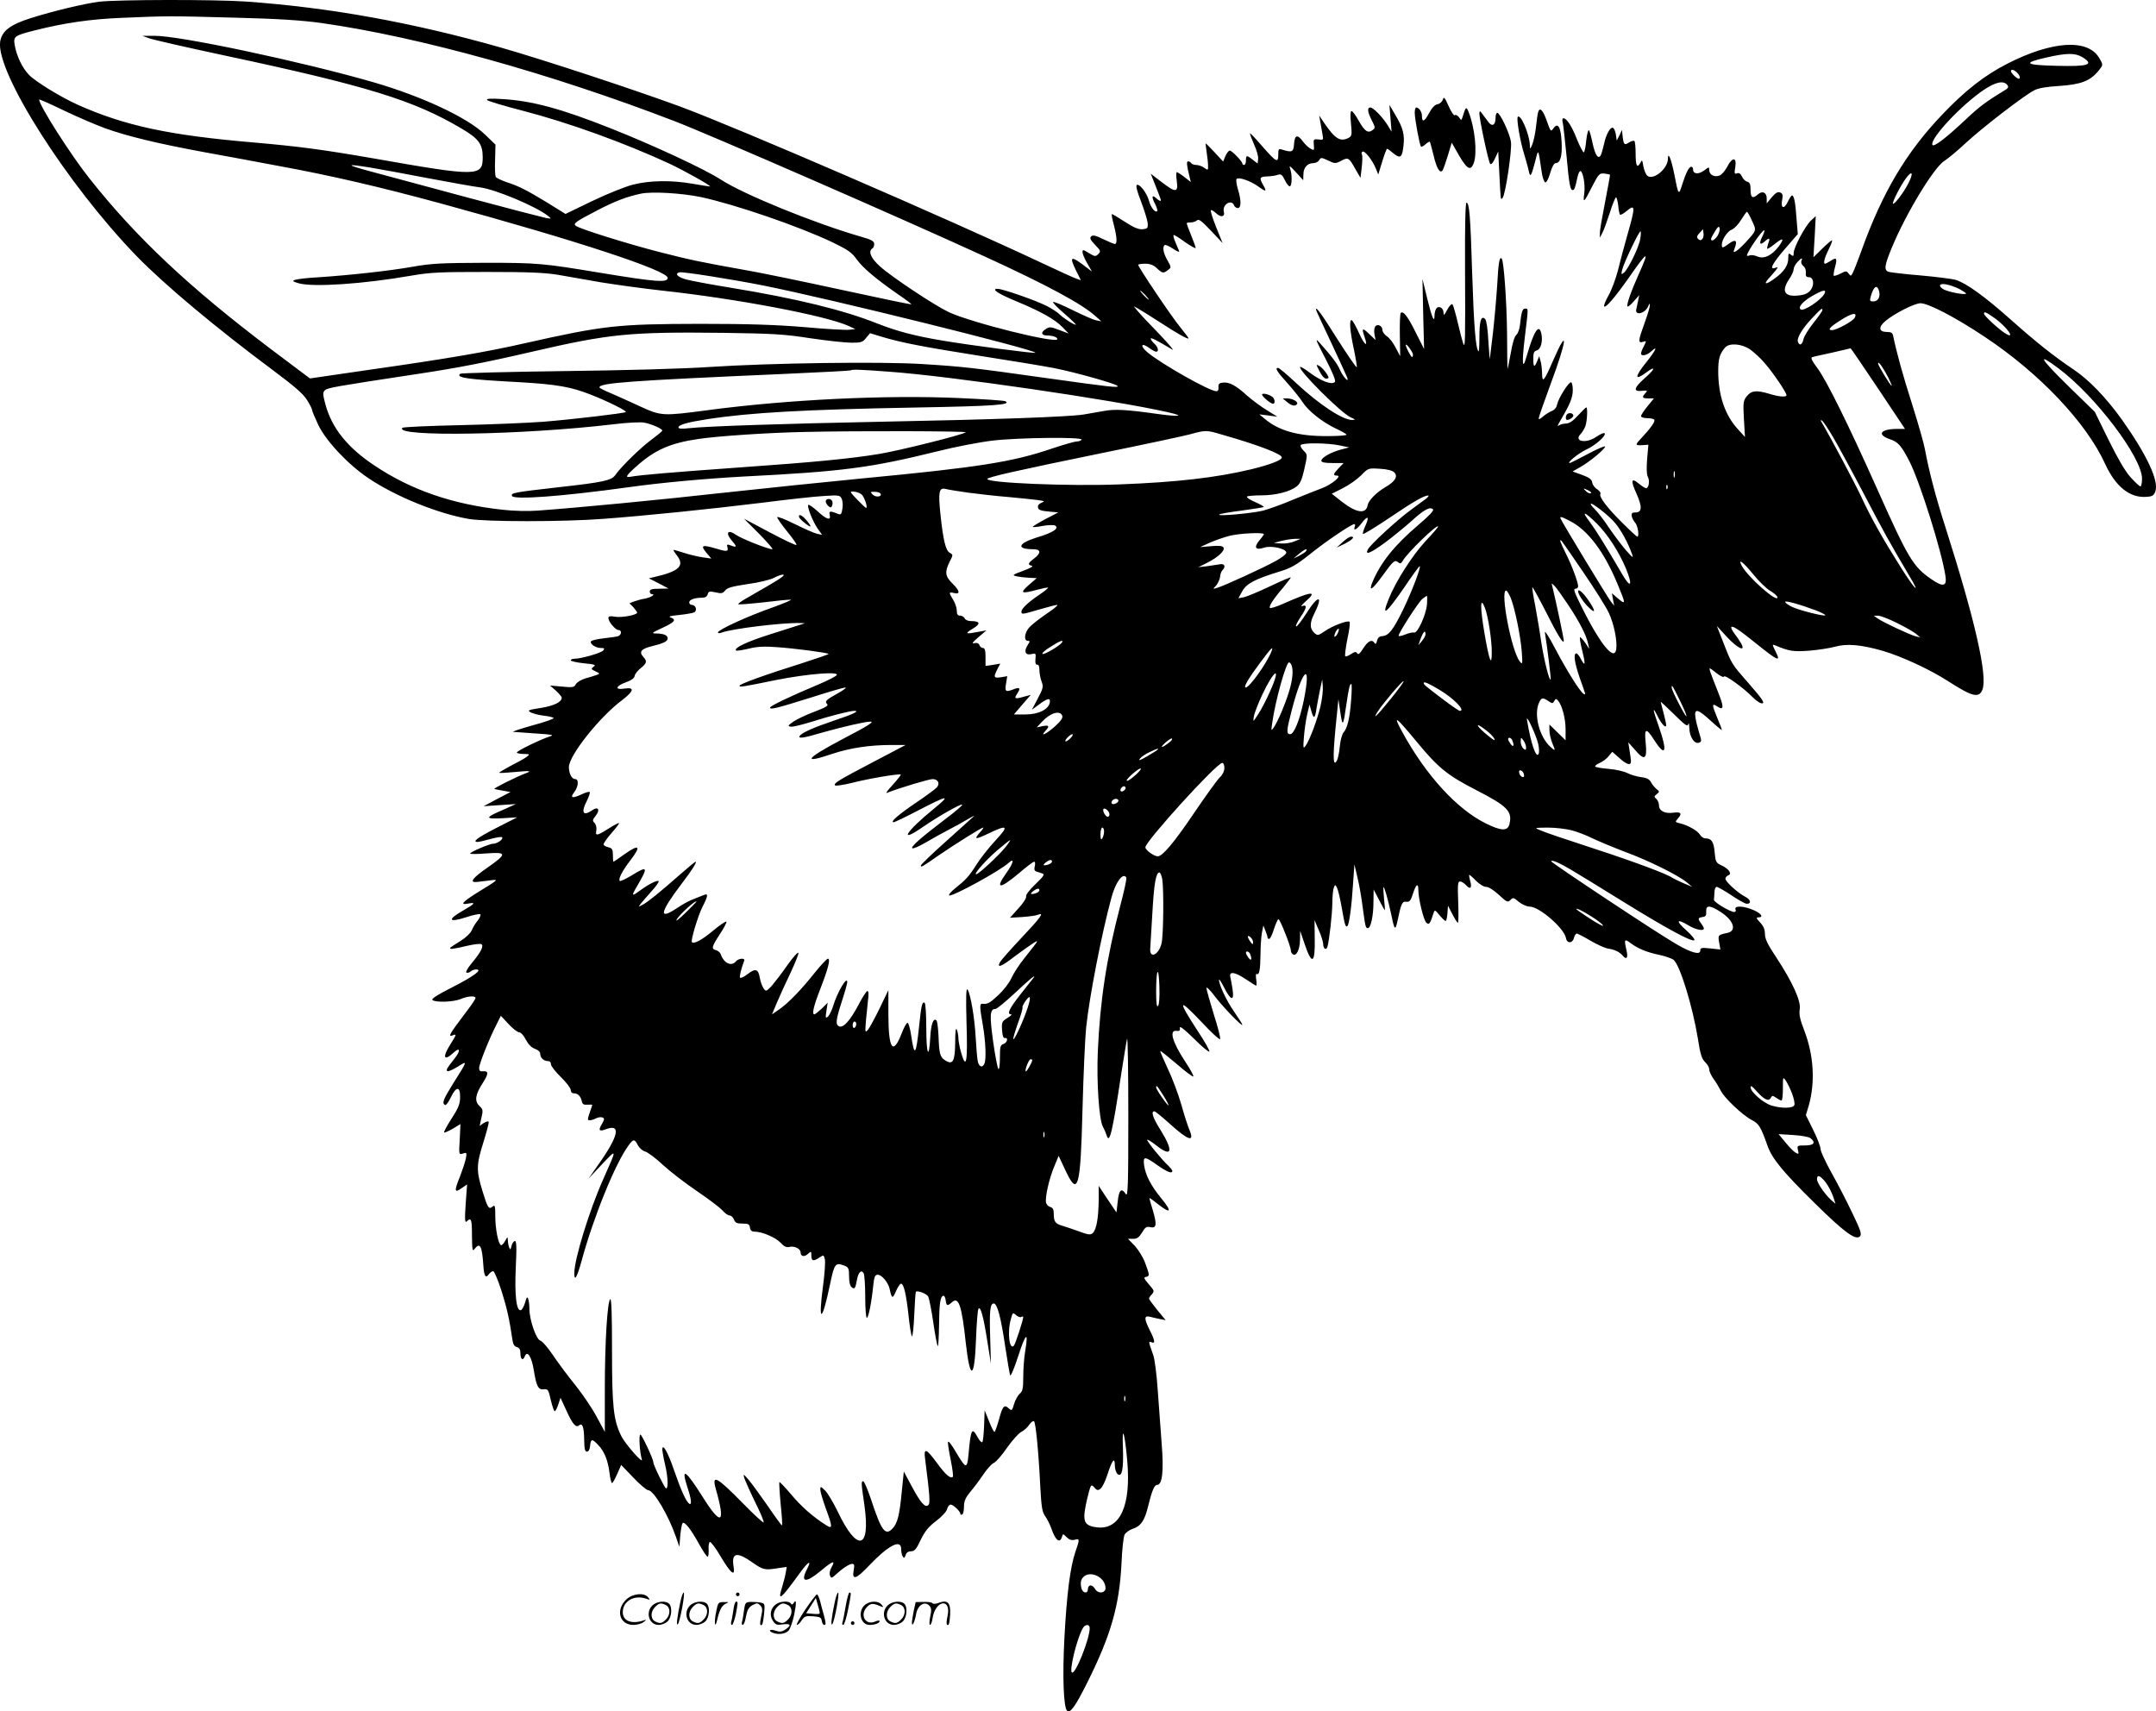 <?xml version="1.0" encoding="UTF-8"?>
<svg xmlns="http://www.w3.org/2000/svg" version="1.0" viewBox="0 0 1200.577 952.96" preserveAspectRatio="xMidYMid meet">
  <g transform="translate(-0.202,953.838) scale(0.1,-0.1)" fill="#000000" stroke="none">
    <path d="M555 9529 c-90 -12 -252 -51 -380 -91 -117 -37 -162 -72 -172 -131 -26 -168 373 -796 761 -1196 157 -161 443 -400 759 -635 115 -86 167 -130 188 -164 16 -25 29 -51 29 -57 0 -6 16 -43 34 -82 44 -92 168 -223 282 -299 151 -101 383 -195 554 -225 97 -17 526 -17 750 0 232 17 602 55 887 90 133 17 285 34 337 37 87 6 95 5 104 -13 6 -11 9 -37 5 -57 -4 -29 -9 -36 -22 -30 -45 18 -54 18 -49 -4 9 -35 -17 -27 -67 19 -25 23 -48 39 -52 36 -8 -9 23 -89 52 -132 l25 -35 -28 6 c-15 3 -71 28 -124 54 -54 27 -98 44 -98 38 0 -6 25 -42 56 -80 31 -38 54 -71 51 -74 -3 -4 -70 28 -149 70 l-143 76 85 -85 c46 -47 79 -85 73 -85 -24 0 -174 59 -204 81 -42 30 -59 12 -25 -29 33 -38 33 -44 0 -32 -24 9 -26 8 -21 -10 6 -24 -3 -25 -72 -4 -69 20 -79 15 -46 -25 l28 -33 -49 7 c-27 4 -74 15 -104 25 -30 10 -56 17 -58 16 -1 -2 7 -14 18 -29 47 -59 15 -90 -125 -122 l-30 -7 55 -28 55 -29 -52 -1 c-40 0 -53 -4 -53 -15 0 -8 5 -15 11 -15 24 0 -3 -18 -37 -25 -20 -3 -48 -11 -62 -16 l-25 -10 22 -22 c11 -13 21 -26 21 -30 0 -13 -85 -29 -122 -23 -29 5 -38 3 -38 -8 0 -19 39 -66 56 -66 19 0 18 -26 -1 -34 -8 -3 -45 -8 -80 -12 -36 -4 -68 -11 -72 -17 -8 -14 26 -37 55 -37 20 0 22 -3 13 -14 -12 -14 -123 -46 -161 -46 -11 0 -20 -4 -20 -9 0 -4 33 -12 72 -16 62 -6 70 -9 56 -19 -16 -12 -15 -14 10 -26 25 -12 26 -13 7 -20 -11 -4 -39 -13 -62 -19 -24 -7 -47 -21 -54 -32 -9 -18 -17 -20 -77 -14 l-67 6 33 -29 c17 -16 32 -33 32 -39 0 -24 -43 -45 -117 -57 -71 -11 -76 -13 -55 -25 12 -6 45 -15 73 -18 27 -3 52 -9 54 -13 3 -4 -50 -23 -118 -41 -67 -19 -115 -35 -107 -36 8 -1 65 -5 125 -9 91 -6 105 -8 80 -16 -53 -17 -185 -81 -185 -90 0 -4 17 -8 38 -8 35 -1 36 -1 17 -16 -11 -9 -51 -31 -89 -50 -37 -20 -66 -37 -64 -39 2 -2 39 0 83 4 82 8 102 7 69 -5 -53 -19 -188 -87 -179 -89 6 -2 28 -6 50 -10 l40 -7 -75 -39 -75 -40 90 6 90 6 -69 -31 c-105 -45 -106 -53 -7 -48 l83 5 -116 -59 c-105 -54 -137 -78 -104 -78 6 0 38 7 70 16 32 9 62 14 66 10 9 -10 -27 -36 -50 -36 -20 0 -128 -46 -128 -55 0 -3 40 -3 90 1 116 9 117 -2 5 -80 -81 -56 -101 -83 -59 -79 10 1 42 5 69 8 58 8 59 9 -68 -69 -81 -51 -96 -69 -47 -59 43 8 37 -1 -24 -36 -96 -54 -89 -73 13 -40 39 13 74 20 78 16 3 -4 -3 -20 -15 -35 -13 -15 -27 -39 -33 -54 -6 -15 -33 -41 -62 -59 -65 -41 -61 -38 -56 -44 3 -2 41 4 85 15 47 11 83 15 88 10 12 -12 -5 -45 -56 -106 -24 -29 -35 -50 -28 -52 6 -2 17 1 23 7 6 6 20 11 31 11 38 0 -13 -38 -137 -101 -86 -44 -116 -64 -106 -70 22 -14 116 -10 156 6 39 17 83 20 83 6 0 -5 -21 -37 -47 -71 -100 -132 -110 -149 -78 -136 21 7 19 4 -15 -51 -46 -72 -37 -97 17 -47 37 35 42 12 6 -32 -44 -57 -48 -63 -40 -70 4 -4 29 7 57 24 57 36 58 38 -24 -92 -56 -90 -64 -110 -46 -121 5 -3 20 16 32 42 30 63 53 64 52 2 0 -37 -9 -60 -47 -119 -26 -40 -45 -75 -42 -78 2 -2 24 7 48 21 l43 26 -4 -86 c-5 -85 -5 -85 18 -78 21 7 22 5 16 -28 -4 -19 -18 -62 -31 -96 -35 -85 -33 -98 6 -70 l32 22 -8 -109 c-6 -89 -4 -107 6 -97 25 24 29 13 29 -79 1 -80 3 -90 14 -75 30 39 42 19 49 -85 4 -66 13 -81 31 -55 7 9 18 17 24 17 6 0 27 -49 46 -108 30 -94 45 -161 62 -278 3 -21 11 -34 24 -37 15 -4 20 -14 20 -36 0 -32 14 -42 24 -16 14 37 39 -2 51 -80 14 -85 24 -106 53 -103 25 3 28 -1 41 -59 8 -35 18 -63 22 -63 4 0 13 17 20 38 l12 37 30 -65 c36 -80 55 -104 73 -89 19 16 28 -8 29 -81 1 -50 4 -65 15 -65 10 0 16 12 18 33 4 39 11 40 45 4 34 -35 55 -87 63 -156 4 -31 10 -56 14 -56 4 0 17 23 29 51 l22 50 67 -70 c37 -39 75 -71 84 -71 30 0 113 -141 154 -260 l19 -55 5 62 c3 34 9 65 13 70 11 11 47 -35 93 -119 21 -37 41 -68 46 -68 5 0 7 18 6 40 -2 21 2 40 7 42 6 1 33 -35 60 -81 57 -96 82 -115 72 -57 -13 78 17 86 103 25 62 -43 70 -45 144 -33 l49 7 -6 -34 c-3 -19 -13 -55 -21 -82 -25 -80 -6 -64 99 81 48 66 69 78 41 23 -39 -75 -8 -80 75 -11 68 57 85 63 62 22 -10 -17 -14 -36 -9 -47 6 -17 9 -16 34 7 38 35 74 58 90 58 11 0 13 -9 8 -34 -11 -59 12 -53 83 22 108 114 181 153 181 95 0 -16 4 -34 9 -42 7 -11 10 -9 16 8 4 14 15 21 30 21 20 0 30 12 54 64 24 49 44 73 86 105 31 23 57 52 61 66 3 14 12 25 20 25 14 0 54 -38 54 -52 0 -5 4 -6 10 -3 6 3 10 23 10 45 0 29 8 48 35 81 20 23 52 66 72 96 20 30 47 60 59 65 13 6 46 44 74 85 28 40 64 80 79 88 15 7 36 26 45 41 10 14 22 22 26 18 10 -10 26 -180 35 -369 6 -106 10 -135 26 -158 11 -15 27 -46 35 -69 23 -67 47 -86 59 -49 6 20 6 20 26 0 15 -15 28 -19 45 -15 29 8 29 4 4 -68 -29 -86 -48 -236 -61 -481 -11 -209 -5 -383 15 -403 17 -16 46 24 111 154 133 266 180 430 192 666 3 76 11 148 17 160 6 12 27 27 45 33 46 15 67 46 86 125 22 89 35 120 51 120 28 0 37 78 25 225 -6 77 -16 212 -22 300 -6 89 -17 178 -26 200 -26 73 -27 76 -9 69 22 -9 20 9 -9 66 -33 66 -33 84 1 76 15 -4 40 -10 57 -13 l30 -6 -47 57 c-25 31 -46 60 -46 63 0 4 7 15 16 24 15 17 14 21 -17 56 -27 31 -30 39 -16 41 22 4 21 10 -4 77 -11 31 -38 74 -58 96 l-38 39 29 0 c22 0 33 8 50 36 17 29 25 34 45 29 35 -8 38 14 15 92 -12 37 -20 68 -19 70 2 1 22 -14 46 -33 75 -59 82 -44 16 36 -54 66 -85 126 -92 180 -7 51 3 51 74 0 54 -38 83 -49 83 -32 0 5 -10 17 -21 28 -33 29 -119 134 -119 145 0 5 23 -9 51 -31 87 -69 97 -33 24 85 -44 69 -55 105 -35 105 5 0 42 -30 82 -66 107 -97 143 -109 114 -39 -9 20 -30 85 -46 143 -17 59 -51 149 -76 201 -24 52 -43 96 -41 97 2 2 42 -31 91 -72 48 -42 90 -73 93 -70 3 3 -17 41 -46 84 -71 108 -90 176 -48 170 17 -2 21 1 19 17 -2 13 24 -7 77 -59 44 -44 83 -77 87 -73 4 3 -25 55 -65 115 -115 177 -109 187 26 45 50 -54 95 -95 99 -91 4 4 -12 66 -35 138 -22 72 -41 138 -41 147 0 8 20 -11 44 -43 43 -58 156 -175 156 -162 0 4 -21 37 -46 73 -43 62 -84 149 -84 178 0 6 13 -13 28 -43 37 -73 57 -79 48 -14 -4 27 -10 59 -13 72 -8 33 25 29 87 -13 29 -19 54 -35 57 -35 3 0 3 16 0 35 -3 20 -2 33 3 30 14 -9 20 23 21 108 0 45 4 100 8 122 l8 40 11 -28 c7 -16 12 -33 12 -38 0 -5 4 -9 9 -9 6 0 18 25 27 55 10 30 21 55 25 55 9 0 69 -152 69 -174 0 -8 5 -18 12 -22 19 -12 38 27 39 80 l1 51 23 -68 c42 -126 61 -117 58 26 l-1 102 23 -55 c14 -30 24 -65 25 -77 0 -28 17 -39 24 -16 10 36 26 176 27 241 0 37 4 76 8 87 8 19 8 19 18 0 6 -11 18 -62 27 -114 16 -93 21 -109 31 -99 10 9 24 114 31 230 l8 113 17 -73 c10 -41 23 -115 29 -165 15 -109 16 -117 29 -117 16 0 31 69 31 145 l1 70 30 -57 c16 -32 31 -58 32 -58 2 0 0 28 -4 63 -3 34 -5 63 -3 65 4 6 26 -71 44 -156 17 -85 22 -88 35 -27 19 92 25 105 48 102 18 -2 25 6 37 45 17 53 30 62 30 21 0 -49 29 -167 44 -182 16 -15 21 -8 41 54 6 18 8 18 33 -13 15 -18 30 -32 34 -32 4 0 8 19 10 43 l3 42 25 -48 c13 -26 27 -47 30 -47 4 0 4 52 2 115 -4 97 -2 115 10 115 8 0 23 -9 33 -20 24 -27 35 -17 24 22 -5 17 -7 33 -6 35 2 1 19 -13 37 -32 20 -20 44 -35 57 -35 14 0 43 -18 72 -45 44 -41 49 -43 64 -28 14 15 18 14 47 -11 18 -14 44 -26 60 -26 53 0 192 -120 202 -175 5 -31 36 -31 44 -1 3 14 11 26 16 26 5 0 40 -18 77 -40 38 -22 82 -42 99 -44 35 -5 64 -19 81 -40 21 -25 30 -10 20 31 -14 62 -12 66 24 39 42 -31 91 -51 164 -66 32 -7 65 -19 75 -27 36 -32 105 -257 135 -440 13 -86 22 -112 40 -129 13 -12 23 -30 23 -41 0 -11 11 -35 25 -54 14 -19 31 -48 39 -64 19 -40 122 -137 172 -163 41 -21 50 -36 89 -145 25 -71 87 -146 262 -318 166 -164 231 -211 253 -184 10 12 1 37 -45 132 -31 65 -83 166 -116 224 -32 58 -59 116 -59 128 0 13 -18 61 -41 107 l-41 83 16 53 c37 130 28 282 -26 421 -23 59 -29 88 -24 116 7 46 -39 148 -132 290 -47 70 -62 102 -62 129 0 25 -8 44 -27 64 -21 22 -23 28 -10 28 31 0 18 21 -25 40 -53 24 -110 27 -102 5 4 -9 1 -15 -7 -15 -24 1 -114 55 -113 68 1 6 2 26 3 42 0 17 6 30 12 30 6 0 43 -21 81 -46 38 -26 76 -47 85 -48 29 -2 25 23 -7 39 -41 21 -110 84 -110 100 0 7 7 16 16 19 22 8 4 36 -37 55 -32 15 -34 20 -39 74 -5 59 -18 77 -52 77 -10 0 -23 9 -30 21 -14 22 -66 52 -112 63 -26 6 -27 8 -12 25 26 29 20 40 -23 34 -48 -7 -81 10 -81 41 0 13 -7 29 -15 36 -13 11 -13 14 2 26 17 13 17 15 -1 29 -10 8 -24 25 -30 37 -9 17 -23 25 -56 29 -25 3 -59 14 -77 23 -18 9 -64 20 -103 23 -39 3 -73 9 -75 13 -3 4 9 13 25 20 17 7 39 24 50 38 l20 24 41 -36 c40 -37 65 -42 63 -15 0 8 -4 34 -8 59 l-7 45 39 -44 c52 -61 67 -51 58 40 -9 85 2 88 49 14 62 -96 73 -62 25 75 -35 98 -38 122 -9 63 23 -47 49 -74 49 -52 0 8 -7 39 -15 69 -8 30 -15 57 -15 60 0 2 33 -29 74 -69 61 -61 75 -70 79 -55 3 11 5 0 6 -22 1 -49 29 -91 54 -81 15 6 15 10 1 54 -8 26 -18 65 -21 86 -8 53 13 49 86 -19 34 -31 61 -53 61 -50 0 4 -11 33 -25 66 -31 74 -31 85 -1 65 39 -26 39 -3 2 87 -18 46 -37 94 -41 107 -7 24 -6 24 33 -7 22 -18 42 -27 44 -21 4 13 109 -63 161 -116 21 -21 43 -35 53 -33 14 2 -3 27 -73 107 -100 114 -97 109 -146 235 l-35 89 57 -62 c58 -62 104 -85 80 -38 -7 12 -23 37 -37 55 -14 18 -22 35 -19 39 8 8 45 -17 132 -87 129 -104 146 -111 114 -49 -19 39 -20 41 -2 34 78 -33 100 -36 188 -30 50 4 114 14 144 22 67 19 146 12 268 -23 103 -30 263 -104 362 -168 135 -87 173 -97 192 -48 30 76 -41 387 -205 902 -55 171 -92 312 -115 436 -6 34 -38 146 -71 250 -52 162 -88 294 -106 382 -3 17 -11 22 -35 22 -45 0 -49 27 -8 61 50 42 163 99 195 99 44 0 196 -79 359 -188 304 -202 565 -477 670 -708 58 -126 138 -190 231 -182 32 2 40 8 48 30 21 59 -48 205 -187 401 -88 122 -181 219 -267 277 -113 76 -211 154 -348 276 -147 131 -252 207 -310 224 -20 6 -109 17 -197 25 -88 7 -168 17 -177 20 -26 10 -22 36 18 133 79 192 237 452 295 486 18 11 71 55 118 99 92 85 324 264 381 293 23 12 70 20 140 24 117 8 169 27 214 80 31 38 31 36 6 78 -65 106 -263 92 -510 -34 -127 -65 -234 -148 -366 -287 -198 -208 -330 -431 -445 -750 -21 -59 -44 -117 -50 -128 -10 -19 -11 -19 -23 -4 -12 16 -14 16 -45 0 -18 -9 -35 -14 -38 -12 -2 3 1 24 7 47 14 51 9 58 -24 36 -14 -9 -28 -16 -31 -16 -12 0 -3 34 20 80 14 28 22 50 18 50 -4 0 -29 -21 -55 -47 l-48 -47 7 114 6 115 -26 -24 c-32 -29 -97 -151 -97 -181 0 -19 -2 -20 -15 -10 -13 11 -15 8 -15 -19 0 -40 -24 -76 -74 -112 -50 -37 -67 -37 -35 -1 14 15 32 36 40 46 13 18 12 19 -3 13 -36 -13 -17 24 53 105 l72 83 -7 85 c-6 91 -14 130 -25 130 -4 0 -15 -16 -24 -36 -21 -43 -40 -36 -31 12 5 27 3 35 -12 41 -13 5 -25 -3 -46 -27 l-28 -34 0 27 c0 34 -24 45 -49 23 -29 -26 -41 -19 -41 25 0 32 -4 42 -19 46 -10 2 -23 15 -29 29 -8 16 -17 22 -28 17 -14 -5 -15 0 -9 35 9 57 -17 57 -45 2 -12 -23 -31 -45 -43 -49 -28 -11 -57 4 -57 30 0 19 -1 19 -29 -2 -31 -23 -61 -20 -61 6 0 8 -4 15 -10 15 -13 0 -30 -34 -51 -100 -19 -62 -21 -60 -44 60 -16 81 -35 128 -35 85 0 -56 -82 -123 -115 -95 -8 7 -18 31 -22 53 -6 37 -7 38 -17 18 -18 -32 -26 -15 -26 54 0 34 -3 65 -7 68 -3 4 -17 0 -30 -8 -26 -17 -30 -13 -36 40 l-3 30 -14 -30 -15 -29 -5 34 c-3 18 -10 35 -17 37 -14 5 -38 -38 -48 -87 -4 -19 -12 -46 -16 -59 -14 -36 -34 -11 -49 62 -7 34 -16 66 -20 70 -4 5 -11 -21 -15 -57 -3 -36 -10 -66 -14 -66 -4 0 -21 32 -37 71 -29 75 -58 119 -76 119 -6 0 -8 -10 -4 -23 3 -12 12 -95 21 -184 15 -165 21 -193 35 -193 9 0 14 14 25 67 4 18 10 35 15 38 15 9 31 -73 24 -123 -8 -58 -2 -53 45 40 35 68 40 73 67 70 16 -2 30 -5 31 -6 2 -1 -11 -69 -27 -152 -16 -82 -30 -160 -29 -174 l0 -25 13 25 c8 14 26 64 42 113 15 48 31 87 35 87 3 0 9 -20 12 -45 2 -26 7 -49 10 -52 4 -3 21 7 39 22 46 39 47 21 4 -128 -19 -67 -44 -160 -55 -206 -12 -46 -35 -108 -52 -138 -17 -30 -28 -57 -24 -61 9 -9 61 52 135 157 107 154 119 160 61 31 -46 -102 -74 -181 -66 -188 3 -3 19 10 35 29 l30 34 -6 -30 c-3 -16 -8 -37 -10 -47 -11 -40 49 -26 66 15 6 16 9 18 9 5 1 -9 -13 -53 -29 -98 -36 -98 -38 -114 -9 -105 20 7 20 6 5 -24 -9 -16 -16 -35 -16 -41 0 -17 33 -11 57 12 40 37 25 5 -27 -60 -67 -83 -67 -107 0 -57 54 40 49 18 -8 -31 -62 -55 -68 -78 -17 -72 31 4 33 2 20 -12 -22 -24 -19 -30 16 -30 l31 0 -36 -44 c-20 -24 -36 -49 -36 -55 0 -6 15 -11 34 -11 19 0 37 -4 40 -9 6 -10 -21 -48 -73 -103 -36 -39 -35 -41 12 -38 l28 2 -7 -79 c-4 -51 -3 -87 4 -100 12 -22 5 -63 -10 -63 -6 0 -24 12 -41 26 -42 35 -46 17 -12 -57 32 -72 31 -104 -5 -104 -19 0 -24 -4 -22 -20 2 -11 11 -28 20 -38 14 -16 24 -77 11 -77 -3 0 -41 35 -84 78 -83 82 -131 145 -121 160 3 6 -5 17 -18 26 -14 8 -26 26 -28 38 -2 17 -16 27 -56 42 l-53 19 42 24 c52 29 139 101 139 115 0 5 -43 -13 -95 -41 -53 -28 -98 -51 -102 -51 -19 0 49 55 92 75 51 23 114 79 102 91 -4 4 -24 -5 -46 -20 -58 -40 -129 -26 -86 17 8 9 19 27 25 42 10 27 14 105 5 105 -2 0 -23 -20 -46 -45 -29 -32 -49 -45 -68 -45 -15 0 -33 -6 -41 -12 -7 -7 -3 5 10 27 55 93 70 130 70 172 0 24 -5 43 -10 43 -14 0 -70 -89 -77 -123 -4 -19 -15 -32 -32 -38 -14 -6 -36 -20 -48 -31 -13 -12 -23 -16 -23 -10 0 7 29 90 64 185 94 251 104 338 16 137 -51 -117 -60 -127 -61 -70 -1 25 -4 56 -9 70 l-7 25 -11 -27 c-16 -39 -22 -35 -22 13 0 32 4 42 19 46 23 6 35 50 26 94 -13 58 -41 16 -82 -126 -24 -86 -28 -42 -9 115 19 157 19 150 1 150 -15 0 -21 -16 -29 -90 -2 -24 -12 -49 -20 -56 -10 -7 -22 -46 -31 -100 -9 -48 -17 -89 -18 -90 -1 -1 -3 88 -3 199 -2 178 -18 404 -30 416 -12 12 -18 -21 -25 -150 -5 -78 -16 -198 -24 -268 -8 -69 -16 -133 -17 -141 0 -8 -4 36 -8 97 -3 69 -11 118 -18 125 -22 22 -32 -10 -32 -101 0 -46 -2 -82 -5 -79 -16 15 -26 148 -35 428 -10 329 -16 400 -32 400 -6 0 -9 -130 -8 -352 2 -428 1 -460 -10 -433 -4 11 -18 63 -30 115 -12 52 -26 99 -30 104 -5 4 -18 -9 -29 -30 -17 -32 -20 -35 -21 -16 0 27 -28 41 -41 21 -5 -8 -9 -25 -9 -38 0 -45 -15 -10 -41 97 l-26 107 4 -195 5 -195 -46 91 c-45 91 -70 123 -84 110 -4 -5 -6 -60 -5 -124 l2 -117 -25 47 c-13 26 -35 55 -49 64 -14 9 -25 25 -25 35 0 24 -29 37 -41 18 -5 -8 -6 -27 -3 -44 l6 -30 -36 34 c-38 37 -43 34 -25 -18 21 -60 -1 -45 -31 22 -16 36 -34 68 -40 72 -16 10 -12 -57 11 -161 11 -53 18 -98 16 -100 -3 -3 -51 67 -107 155 -92 146 -120 184 -120 166 0 -4 38 -86 84 -183 46 -98 86 -186 90 -196 12 -34 -23 3 -40 42 -14 34 -46 76 -114 152 -27 30 -22 17 32 -87 43 -84 60 -125 53 -132 -17 -17 -75 5 -135 49 -29 22 -55 38 -58 35 -15 -14 229 -258 282 -281 27 -12 28 -13 8 -14 -53 -1 -184 86 -312 205 -50 47 -95 85 -101 85 -19 0 -7 -20 51 -84 33 -37 71 -84 85 -106 32 -50 110 -112 186 -148 32 -15 59 -30 59 -34 0 -5 -51 -8 -113 -8 -157 0 -264 30 -342 96 l-30 25 50 -6 50 -7 -58 36 c-32 19 -81 56 -110 81 -62 57 -100 77 -135 73 -21 -2 -26 -8 -25 -25 2 -15 -3 -23 -12 -23 -38 0 -310 154 -385 218 -41 35 -33 55 10 24 16 -12 34 -22 40 -22 17 0 11 26 -10 45 -11 10 -20 22 -20 28 0 8 33 -9 120 -61 14 -9 -20 31 -75 89 -56 57 -110 115 -120 128 l-20 24 23 -12 c13 -7 67 -41 120 -75 103 -67 162 -100 162 -91 0 3 -21 31 -47 63 -47 57 -233 333 -233 346 0 3 17 6 39 6 27 0 46 -7 65 -25 31 -29 36 -30 62 -10 19 14 19 15 -3 54 -24 41 -29 76 -15 85 5 3 26 -7 47 -21 22 -15 36 -20 33 -12 -4 8 -13 31 -22 52 -9 20 -12 37 -8 37 5 0 34 -18 65 -41 32 -22 57 -36 57 -31 0 5 -11 36 -25 70 -14 34 -25 64 -25 67 0 3 10 5 23 5 13 0 28 5 35 12 9 9 27 -5 77 -58 l65 -69 -36 89 c-19 48 -33 91 -29 94 3 3 16 -5 29 -17 26 -25 51 -20 43 9 -10 39 43 72 57 35 3 -8 12 -15 21 -15 19 0 20 41 0 106 -8 27 -11 52 -7 56 12 12 76 -10 121 -42 44 -32 49 -30 26 10 -22 38 -18 45 23 46 20 1 47 4 59 9 19 6 25 1 40 -30 10 -21 23 -36 28 -34 12 5 13 65 1 99 -7 20 0 15 32 -20 l41 -45 1 32 c0 38 22 63 55 63 13 0 28 8 33 17 9 15 12 15 45 0 43 -21 45 -21 81 -2 35 18 40 16 75 -47 l29 -50 7 60 c4 34 4 65 1 71 -4 5 -2 12 3 15 12 8 55 -47 74 -93 l14 -34 22 72 c12 39 24 71 27 71 4 0 20 -12 36 -26 37 -30 48 -23 55 40 8 64 -2 102 -43 171 l-35 60 6 -75 6 -75 -21 35 c-29 47 -81 100 -97 100 -19 0 -16 -25 8 -72 20 -39 20 -42 4 -54 -26 -19 -43 -7 -77 52 -16 30 -34 54 -40 54 -6 0 -8 -25 -3 -69 6 -63 5 -70 -13 -80 -46 -24 -75 -7 -137 84 l-27 40 7 -40 c4 -22 9 -53 12 -68 5 -27 4 -29 -23 -25 -27 3 -29 1 -26 -30 3 -31 2 -33 -17 -22 -12 6 -31 24 -43 40 -31 42 -46 38 -50 -12 -3 -46 -11 -50 -65 -33 -21 7 -23 4 -23 -29 0 -47 -11 -41 -90 49 -35 41 -66 73 -67 71 -2 -2 8 -29 22 -61 15 -32 25 -69 23 -82 l-3 -25 -27 21 c-34 27 -38 26 -38 -4 0 -14 -4 -25 -10 -25 -5 0 -10 3 -10 8 0 12 -58 72 -70 72 -6 0 -17 -14 -24 -30 l-13 -31 -47 51 c-26 27 -48 50 -50 50 -1 0 1 -21 5 -47 4 -27 8 -61 8 -76 1 -27 0 -28 -21 -13 -12 9 -32 16 -45 16 -12 0 -25 5 -28 10 -3 6 -11 10 -17 10 -10 0 -8 -21 8 -86 l7 -29 -36 28 c-19 15 -39 27 -42 27 -4 0 -4 -22 0 -50 9 -65 -6 -66 -86 -4 l-59 45 21 -53 c37 -94 39 -98 32 -98 -4 0 -15 7 -25 17 -23 20 -24 3 -2 -38 8 -17 13 -33 10 -36 -11 -11 -36 20 -46 58 -12 43 -51 94 -67 88 -8 -3 1 -36 23 -93 19 -49 35 -103 37 -120 2 -28 -1 -31 -28 -34 -23 -2 -49 9 -100 42 -38 25 -70 44 -72 42 -2 -2 3 -29 12 -62 17 -67 19 -104 5 -104 -5 0 -34 12 -65 27 -43 21 -58 24 -67 15 -9 -9 -4 -20 22 -47 31 -32 33 -36 18 -51 -15 -15 -19 -15 -52 5 -32 20 -36 21 -36 5 0 -9 12 -38 27 -63 l26 -45 -29 22 c-89 69 -100 66 -61 -14 l28 -56 -23 8 c-13 4 -104 45 -203 92 -512 241 -1684 748 -2005 867 -247 91 -755 259 -1000 329 -489 139 -952 223 -1420 256 -174 12 -716 11 -815 -1z m755 -89 c244 -6 375 -15 483 -30 542 -77 1270 -279 1962 -545 203 -78 1260 -539 1735 -757 340 -156 535 -261 610 -328 l35 -31 -30 6 c-16 3 -74 29 -129 56 -54 27 -103 48 -109 46 -6 -2 22 -31 62 -65 39 -34 68 -62 64 -62 -13 0 -70 37 -92 59 -11 11 -42 31 -69 45 -60 31 -247 96 -274 96 -40 0 1 -27 105 -70 133 -55 214 -100 256 -144 l34 -35 -53 20 c-48 18 -54 19 -76 4 -29 -18 -23 -35 11 -35 28 0 55 -9 55 -20 0 -28 -485 93 -606 151 -80 38 -318 196 -383 255 -50 45 -66 84 -41 99 6 3 10 15 10 25 0 15 -15 24 -72 40 -258 74 -656 236 -783 319 -90 58 -373 190 -613 285 -274 109 -439 154 -607 163 -65 4 -87 2 -80 -6 6 -6 96 -33 201 -60 254 -66 563 -178 814 -294 85 -40 240 -127 225 -127 -5 0 -48 7 -95 15 -119 21 -241 19 -334 -5 -43 -11 -145 -52 -226 -91 l-149 -72 -98 61 c-117 71 -161 94 -230 116 -29 10 -56 23 -60 29 -4 6 -6 49 -4 95 l2 85 -58 56 c-97 94 -346 211 -620 291 -398 115 -1085 261 -1222 259 l-66 0 35 -13 c20 -8 209 -51 420 -96 797 -170 1057 -250 1323 -408 94 -55 117 -86 117 -159 0 -108 -27 -109 -600 -8 -294 51 -424 68 -675 90 -471 40 -718 93 -980 210 -92 41 -236 129 -272 167 -37 38 -69 106 -79 165 -8 49 -3 53 111 82 166 42 311 63 485 70 256 11 265 11 630 1z m10288 -220 c68 -42 34 -53 -146 -48 -177 4 -189 16 -51 47 111 25 157 25 197 1z m-364 -86 c16 -16 21 -34 9 -34 -10 0 -43 32 -43 42 0 13 17 9 34 -8z m-55 -68 c10 -12 7 -18 -16 -32 -98 -59 -142 -92 -206 -153 -121 -114 -191 -167 -195 -148 -8 40 165 223 287 305 66 44 109 53 130 28z m-10594 -241 c121 -44 293 -86 560 -135 121 -22 306 -56 410 -76 290 -53 565 -117 903 -209 752 -205 1262 -373 1262 -414 0 -28 -64 -23 -380 29 -314 52 -343 55 -635 55 -242 -1 -297 -3 -405 -22 -130 -23 -348 -47 -530 -59 -58 -3 -114 -10 -125 -14 -17 -6 -14 -9 20 -19 83 -23 360 -4 625 42 110 19 162 21 425 21 232 0 322 -4 395 -16 52 -9 160 -28 240 -42 80 -13 233 -34 340 -46 414 -45 911 -139 1038 -197 l37 -17 -35 -4 c-19 -2 -132 4 -250 15 -161 13 -308 18 -580 18 -464 -1 -535 -9 -980 -109 -206 -47 -434 -86 -849 -145 l-343 -50 -217 163 c-455 344 -751 622 -1011 951 -105 132 -280 407 -280 439 0 3 62 -24 138 -61 75 -36 178 -80 227 -98z m1481 -220 c50 -8 194 -35 320 -59 126 -24 256 -47 289 -51 86 -11 315 -107 380 -160 19 -15 19 -16 -15 -10 -19 4 -217 55 -440 115 -223 60 -463 125 -535 144 -141 38 -141 44 1 21z m8563 -87 c-24 -49 -79 -121 -86 -114 -6 6 44 105 75 145 33 44 40 25 11 -31z m-6724 -77 c194 -42 546 -163 733 -252 85 -41 108 -57 134 -94 34 -48 108 -110 230 -195 43 -29 77 -55 75 -56 -2 -2 -176 34 -387 80 -212 46 -452 96 -535 110 -257 46 -305 56 -485 102 -174 45 -431 125 -460 144 -20 12 -4 24 120 88 96 50 161 75 241 92 62 13 227 3 334 -19z m5853 -132 c26 -55 27 -52 -37 -122 -20 -21 -43 -43 -53 -48 -14 -8 -15 -5 -5 21 15 40 3 48 -33 22 -35 -26 -40 -27 -40 -7 0 29 31 76 56 85 13 5 37 30 52 55 15 24 29 44 32 44 3 0 16 -22 28 -50z m-192 -84 c-16 -24 -36 -34 -36 -17 0 4 10 23 22 42 17 28 23 31 26 17 2 -10 -4 -29 -12 -42z m-85 -18 c-8 -8 -14 -8 -23 1 -9 9 -7 17 8 33 l19 21 3 -22 c2 -12 -1 -27 -7 -33z m334 13 c-19 -37 -13 -50 13 -27 26 24 33 21 21 -9 -5 -15 -8 -28 -6 -31 2 -2 21 10 42 27 47 38 56 32 21 -15 -39 -50 -80 -70 -117 -55 -16 7 -35 10 -44 6 -8 -3 -15 -3 -15 0 0 19 89 148 97 140 2 -2 -3 -18 -12 -36z m-679 -11 c-7 -46 -66 -168 -91 -189 -15 -12 -16 -11 -10 16 8 35 93 214 102 214 3 0 3 -18 -1 -41z m897 -124 c-3 -9 2 -21 11 -28 10 -7 15 -23 14 -37 -2 -19 2 -25 17 -25 27 0 32 -45 8 -74 -13 -16 -33 -25 -66 -28 -78 -9 -97 24 -52 91 14 20 25 45 25 55 0 9 9 27 20 39 24 26 32 28 23 7z m-5783 -136 c373 -74 1531 -361 1517 -375 -5 -5 -363 42 -512 67 -162 27 -259 53 -373 98 -184 73 -445 137 -804 196 -118 19 -234 41 -258 48 -46 13 -63 33 -33 39 20 4 297 -40 463 -73z m6663 -20 c20 -11 37 -22 37 -25 0 -10 -93 7 -123 22 -15 8 -25 19 -21 25 8 13 57 2 107 -22z m-448 -9 c10 -32 -4 -60 -30 -60 -21 0 -23 3 -15 30 16 54 34 66 45 30z m-4085 -25 c13 -14 21 -25 18 -25 -2 0 -15 11 -28 25 -13 14 -21 25 -18 25 2 0 15 -11 28 -25z m3781 7 c-19 -35 -114 -98 -131 -87 -18 11 9 44 63 75 61 35 82 39 68 12z m-11 -91 c0 -5 -22 -36 -49 -70 -27 -34 -53 -75 -56 -91 -7 -32 -22 -39 -31 -16 -8 21 23 74 79 133 52 55 57 59 57 44z m955 -41 c72 -50 129 -131 59 -85 -38 25 -114 96 -114 106 0 14 9 11 55 -21z m-775 -1 c-11 -20 -101 -69 -127 -69 -26 0 -12 17 45 53 66 43 99 49 82 16z m-5816 -114 c93 -14 197 -25 230 -25 53 0 63 3 81 27 l22 26 69 -21 c110 -33 238 -57 554 -107 162 -25 342 -55 400 -66 121 -24 341 -86 354 -99 13 -13 -38 -7 -409 45 -392 55 -449 62 -675 76 -230 15 -848 6 -1185 -16 -142 -10 -475 -19 -812 -23 -314 -4 -575 -11 -579 -15 -23 -22 35 -31 334 -47 205 -12 285 -26 396 -70 94 -37 200 -90 193 -96 -7 -7 -297 -41 -458 -54 -78 -6 -285 -15 -460 -19 -175 -4 -322 -10 -326 -15 -52 -52 676 -40 1176 20 73 9 150 13 170 9 40 -7 101 -34 101 -44 0 -4 -27 -26 -59 -50 -57 -41 -172 -153 -202 -197 -21 -31 -66 -41 -319 -69 -245 -28 -263 -31 -257 -48 8 -23 278 -3 647 48 183 26 440 49 645 60 551 28 703 48 1080 141 99 25 236 51 305 59 144 17 505 21 495 5 -3 -5 -16 -10 -27 -10 -12 0 -74 -18 -137 -39 -219 -75 -410 -105 -1051 -166 -206 -20 -555 -56 -775 -80 -367 -41 -818 -84 -1040 -100 -50 -4 -137 -2 -195 5 -277 30 -507 109 -711 245 -152 101 -239 209 -275 342 -15 56 -15 66 -3 78 14 14 54 21 509 90 227 34 387 65 645 125 433 100 542 111 1065 105 274 -4 337 -7 484 -30z m3356 -91 c0 -8 -2 -14 -5 -14 -6 0 -35 56 -35 67 1 14 40 -39 40 -53z m1877 29 c22 -16 60 -50 83 -78 46 -53 120 -162 120 -177 0 -12 -39 -10 -94 7 -73 22 -101 19 -126 -12 -21 -26 -22 -36 -17 -128 l6 -100 -41 45 c-71 78 -108 188 -108 321 0 69 8 97 38 132 24 27 91 22 139 -10z m713 -218 l150 -225 -42 0 c-94 0 -117 -31 -43 -57 47 -16 64 -35 110 -124 58 -114 178 -495 200 -636 10 -61 -12 -66 -81 -18 -99 69 -126 114 -296 494 -163 365 -287 616 -337 681 -27 36 -37 56 -29 59 7 3 58 14 113 26 55 13 101 23 102 24 2 0 70 -100 153 -224z m1005 112 c205 -153 465 -496 465 -614 0 -24 -4 -43 -9 -43 -5 0 -30 23 -55 51 -30 33 -71 104 -122 207 l-77 157 -151 147 c-155 152 -175 188 -51 95z m-949 -49 c13 -27 22 -48 20 -48 -7 0 -76 113 -76 125 1 15 28 -23 56 -77z m-5568 31 c342 -24 1258 -158 1557 -226 98 -22 66 -27 -62 -9 -170 24 -234 27 -293 16 -30 -5 -82 -14 -115 -20 -85 -13 -501 -28 -1125 -40 -550 -11 -971 -25 -1072 -36 -38 -5 -58 -3 -58 4 0 15 50 29 160 46 237 37 548 54 1156 65 444 8 539 15 505 35 -6 4 -125 12 -263 18 -404 18 -952 -9 -1390 -67 -257 -34 -263 -34 -383 21 -55 26 -128 58 -162 73 -35 14 -63 29 -63 32 0 25 158 37 1025 75 204 9 372 18 374 20 7 6 51 5 209 -7z m5263 -367 c28 -48 104 -188 169 -312 108 -207 148 -279 254 -458 67 -112 31 -77 -46 45 -101 160 -168 279 -221 394 -34 73 -162 315 -225 423 -3 5 0 6 6 2 7 -4 35 -46 63 -94z m-4831 29 c-29 -17 -367 -101 -480 -120 -156 -26 -357 -46 -785 -76 -380 -27 -551 -42 -599 -51 -35 -7 -30 4 27 55 103 93 190 132 348 155 108 16 388 35 589 39 302 7 913 5 900 -2z m1424 -12 c207 -59 336 -109 336 -128 0 -15 -65 -40 -171 -66 -197 -47 -417 -72 -734 -84 -278 -11 -735 8 -735 30 0 10 153 45 636 144 231 47 451 94 489 104 91 25 95 25 179 0z m658 -61 l53 -11 -46 -12 c-56 -15 -109 -45 -109 -62 0 -9 18 -13 62 -13 l62 0 -27 -28 c-31 -33 -34 -42 -10 -42 31 0 -30 -50 -83 -70 -27 -10 -98 -38 -159 -63 -60 -26 -137 -53 -169 -62 -61 -15 -256 -33 -245 -22 3 4 59 14 124 22 66 9 121 18 124 20 2 3 -19 15 -48 28 -29 12 -49 26 -45 30 4 4 40 7 79 7 80 0 160 20 198 50 18 14 29 38 41 91 20 89 20 85 -4 109 -12 12 -18 25 -15 30 9 14 153 12 217 -2z m304 -150 c22 -22 5 -51 -49 -82 -51 -30 -94 -74 -99 -100 -9 -52 -61 -45 -143 18 l-57 45 62 31 c34 17 80 50 102 72 39 40 40 40 104 36 41 -2 70 -10 80 -20z m1561 -25 c-3 -10 -5 -4 -5 12 0 17 2 24 5 18 2 -7 2 -21 0 -30z m-40 -65 c-3 -8 -6 -5 -6 6 -1 11 2 17 5 13 3 -3 4 -12 1 -19z m-3894 -23 c56 -7 156 -19 222 -24 66 -6 140 -14 165 -17 40 -6 42 -7 22 -15 -15 -6 -22 -15 -20 -26 2 -14 16 -19 58 -23 l55 -5 -73 -38 c-41 -22 -72 -41 -69 -43 2 -2 27 0 56 6 29 5 60 6 68 2 26 -15 -11 -40 -103 -67 -105 -33 -114 -65 -18 -65 43 0 45 -21 4 -52 -34 -25 -37 -35 -12 -40 10 -3 -10 -14 -48 -28 -62 -23 -64 -25 -35 -31 17 -4 48 -7 70 -8 l40 -2 -45 -39 c-51 -45 -42 -50 50 -25 30 8 56 13 58 11 2 -2 -18 -19 -45 -37 -63 -42 -103 -79 -103 -96 0 -17 2 -17 101 12 46 13 90 25 98 25 8 0 -19 -23 -60 -50 -41 -28 -84 -62 -96 -76 -26 -29 -31 -74 -8 -74 14 0 13 -3 -1 -25 -22 -34 -12 -57 22 -49 24 6 25 5 22 -27 -2 -23 1 -33 10 -32 7 2 12 -9 12 -29 0 -17 5 -46 12 -64 11 -30 9 -39 -21 -95 l-33 -63 34 25 c51 39 70 44 66 17 -5 -39 -62 -68 -135 -68 l-65 0 47 55 47 54 -34 -9 c-54 -16 -61 -13 -42 15 21 32 15 39 -20 25 -45 -17 -49 -13 -42 31 l7 42 -36 -6 c-39 -6 -42 0 -19 45 l16 31 -41 -7 -41 -6 0 50 c0 36 -4 50 -14 50 -8 0 -17 7 -20 16 -4 11 -13 14 -29 11 -16 -4 -10 4 23 33 l45 38 -45 -8 c-72 -14 -78 -11 -32 17 47 28 43 43 -11 43 -15 0 -30 7 -33 15 -4 8 -15 15 -25 15 -14 0 -19 7 -19 28 0 15 -9 42 -20 60 -26 42 -25 45 5 38 36 -9 32 13 -10 54 -40 39 -43 64 -15 120 20 39 20 39 1 50 -23 12 -37 71 -52 214 -13 124 -8 150 27 142 14 -4 71 -13 127 -21z m3467 -3 c-7 -3 -19 3 -28 13 -16 15 -15 16 12 4 15 -7 23 -15 16 -17z m-4058 -9 c16 -18 33 -73 23 -73 -6 0 -85 81 -85 87 0 11 50 0 62 -14z m103 7 c11 -18 -26 -23 -43 -6 -15 15 -14 16 10 16 15 0 30 -5 33 -10z m3039 -28 c-12 -9 -51 -38 -87 -64 -74 -54 -223 -191 -238 -219 -18 -35 15 -21 97 39 43 32 109 86 146 119 69 63 103 82 120 65 6 -6 -22 -36 -81 -86 -134 -114 -210 -209 -256 -318 -24 -59 -2 -45 56 35 60 83 68 90 87 74 11 -9 16 -7 25 8 24 44 197 211 197 191 0 -4 -31 -40 -70 -81 -73 -79 -166 -224 -205 -322 -43 -106 -15 -83 92 72 42 63 79 112 81 111 7 -8 -43 -139 -92 -241 -57 -116 -81 -147 -118 -149 -15 -1 -24 -9 -28 -26 -4 -17 -8 -21 -14 -12 -14 22 -36 12 -62 -29 -19 -30 -28 -38 -34 -29 -7 11 -14 10 -35 -4 -15 -10 -29 -15 -32 -12 -3 3 2 46 12 96 11 49 16 92 12 96 -9 10 -97 -23 -139 -53 -37 -25 -39 -25 -58 -8 -25 23 -25 55 -1 103 54 107 25 112 -41 7 -26 -41 -52 -75 -58 -75 -6 0 5 23 24 52 36 53 38 72 8 61 -9 -4 0 8 20 26 71 62 34 58 -130 -15 -34 -15 -65 -24 -68 -21 -8 8 17 48 73 113 23 28 43 54 43 57 0 3 -52 -19 -115 -49 -63 -30 -128 -57 -145 -61 l-32 -6 21 38 c23 43 70 68 203 109 70 21 97 37 173 97 90 73 233 169 249 169 4 0 6 -7 2 -15 -10 -27 11 -16 39 21 34 44 44 37 20 -16 -10 -22 -16 -42 -13 -45 3 -3 70 38 149 91 136 92 191 123 214 123 6 0 0 -7 -11 -17z m1051 -135 c33 -39 73 -111 95 -174 9 -24 5 -22 -30 17 -22 25 -65 81 -95 125 -29 44 -65 91 -79 104 -14 14 -26 28 -26 33 0 14 99 -62 135 -105z m-101 -4 c61 -61 123 -157 162 -250 40 -98 27 -115 -22 -30 -98 168 -148 247 -180 290 -49 64 -30 59 40 -10z m-153 16 c102 -51 193 -171 268 -352 49 -118 49 -121 -8 -72 l-23 20 6 -35 7 -35 -19 24 c-18 23 -273 443 -280 462 -5 13 5 11 49 -12z m-1701 -75 c0 -3 -12 -20 -26 -36 -32 -39 -20 -55 28 -39 40 13 123 -6 123 -28 0 -8 -27 -29 -60 -47 -65 -36 -284 -137 -325 -149 -25 -8 -25 -7 -6 13 10 12 20 33 22 48 1 15 7 31 13 37 21 21 12 39 -16 33 -16 -3 -48 -7 -73 -11 l-45 -5 50 25 c61 31 100 68 90 85 -5 9 -27 11 -69 7 l-61 -5 55 25 c30 13 79 30 110 38 56 14 190 20 190 9z m171 -40 c-18 -8 -52 -14 -75 -12 l-41 3 45 12 c25 6 59 11 75 11 l30 0 -34 -14z m1609 -174 c62 -91 126 -192 141 -225 28 -59 48 -157 41 -202 -11 -75 -102 45 -214 280 -21 44 -24 57 -13 57 8 0 15 6 15 13 0 23 -36 119 -69 184 -31 62 -39 85 -22 68 5 -6 59 -84 121 -175z m-1545 120 c-3 -6 -21 -17 -38 -26 l-32 -16 30 26 c31 26 51 34 40 16z m2490 -130 c31 -38 74 -80 95 -92 22 -13 40 -29 40 -36 0 -33 -166 114 -199 176 -24 45 9 20 64 -48z m-5410 -16 c-19 -15 -96 -60 -198 -118 -27 -15 -46 -30 -44 -32 3 -3 65 2 138 10 74 9 143 16 154 15 11 0 -34 -19 -100 -43 -140 -49 -305 -125 -305 -139 0 -5 8 -6 18 -2 56 22 341 57 441 54 l26 -1 -25 -8 c-14 -4 -90 -29 -170 -54 -132 -42 -203 -76 -189 -90 2 -3 34 2 69 10 47 12 89 14 154 9 95 -6 286 -31 292 -38 2 -2 -65 -25 -149 -52 -207 -65 -347 -116 -347 -125 0 -9 15 -7 205 32 177 35 359 49 335 26 -8 -9 -55 -32 -105 -53 -155 -65 -265 -118 -265 -127 0 -13 39 -3 234 58 93 30 177 54 185 54 9 0 -9 -14 -39 -31 -69 -38 -77 -46 -62 -61 9 -9 -8 -19 -71 -43 -46 -17 -98 -42 -117 -55 -31 -22 -33 -25 -14 -28 11 -2 63 11 115 27 97 31 213 61 239 61 32 0 -10 -20 -113 -54 -113 -38 -181 -68 -192 -86 -10 -16 21 -12 129 20 106 30 235 60 264 60 25 0 -8 -21 -161 -101 -200 -106 -220 -136 -52 -79 98 33 210 50 330 50 l80 0 -177 -93 c-193 -101 -227 -121 -216 -132 4 -4 44 2 90 13 92 24 269 54 276 47 2 -2 -18 -27 -44 -56 -27 -29 -42 -49 -34 -46 71 28 235 77 255 77 30 0 43 -24 24 -46 -8 -9 -59 -47 -114 -84 -99 -67 -149 -110 -127 -110 7 0 67 29 134 64 170 88 188 91 93 13 -160 -130 -203 -200 -63 -103 86 59 207 128 218 124 5 -2 -37 -38 -93 -80 -134 -102 -194 -154 -185 -163 4 -4 38 10 75 32 37 22 95 54 128 71 33 17 80 43 105 58 25 15 41 23 35 17 -5 -5 -74 -67 -152 -137 -79 -70 -143 -132 -143 -137 0 -12 4 -10 100 57 91 62 237 154 247 154 3 0 -3 -10 -14 -22 -40 -45 -33 -47 39 -13 112 54 121 47 44 -36 -36 -39 -84 -99 -105 -133 -44 -69 -60 -86 -121 -135 -24 -19 -38 -37 -32 -39 20 -6 282 137 330 181 35 32 28 0 -13 -57 -64 -90 -36 -90 70 -1 42 36 80 65 86 65 5 0 7 -11 3 -25 -4 -18 -2 -26 10 -30 9 -3 24 -7 33 -11 14 -4 6 -16 -40 -60 -32 -30 -54 -60 -51 -67 3 -8 -16 -38 -43 -67 l-47 -52 69 4 c39 3 78 8 88 13 36 15 14 -16 -93 -129 -60 -64 -114 -125 -120 -136 -18 -35 9 -24 84 34 39 29 85 62 101 72 34 21 35 22 -47 -81 -31 -38 -64 -90 -75 -115 -11 -25 -43 -66 -71 -92 -49 -46 -61 -52 -89 -49 -17 2 -16 -16 2 -119 15 -88 20 -186 9 -214 -11 -27 -33 -18 -38 17 -3 17 -8 76 -11 130 -6 109 -28 238 -45 265 -8 12 -10 -35 -6 -183 7 -217 -1 -265 -28 -175 -9 30 -16 67 -17 84 0 17 -4 40 -9 51 -6 13 -9 -11 -9 -71 -1 -106 -13 -128 -56 -100 -29 19 -33 35 -37 138 -2 42 -7 80 -11 84 -17 17 -31 -20 -35 -96 -7 -128 -22 -92 -22 54 0 74 -4 137 -9 140 -14 9 -19 -14 -31 -131 -17 -162 -26 -173 -44 -51 -6 40 -15 72 -21 71 -5 0 -20 -27 -32 -59 -48 -123 -73 -90 -74 100 l0 141 -48 -100 c-27 -55 -56 -109 -65 -120 -17 -19 -17 -17 -12 50 4 39 9 91 12 118 4 29 3 47 -4 47 -5 0 -28 -35 -50 -78 -45 -85 -83 -128 -106 -119 -23 9 -20 34 14 140 17 52 30 99 30 106 0 39 -57 -58 -80 -137 -8 -23 -20 -48 -28 -55 -13 -10 -14 -6 -8 33 l7 45 -33 -33 c-19 -17 -37 -32 -41 -32 -15 0 -5 44 33 142 44 113 58 168 42 168 -5 0 -36 -33 -68 -72 -79 -100 -151 -174 -201 -209 l-42 -29 28 67 c16 38 50 112 76 166 25 54 45 103 43 109 -3 7 -30 -24 -62 -69 -31 -45 -71 -96 -87 -115 -30 -31 -32 -32 -45 -13 -8 11 -17 37 -21 58 -8 50 -24 55 -68 21 -19 -15 -38 -24 -42 -20 -5 5 7 53 23 94 8 17 -31 15 -46 -3 -25 -30 -66 -11 -84 38 -3 11 -15 21 -26 24 -28 7 -26 18 21 90 23 35 39 66 36 69 -3 4 -37 -19 -74 -50 -61 -51 -107 -76 -118 -64 -8 8 33 144 58 195 32 62 34 78 10 68 -10 -4 -35 -14 -56 -22 -21 -7 -62 -29 -90 -48 -111 -75 -103 -31 22 134 59 77 86 121 76 121 -3 0 -42 -33 -88 -73 -115 -101 -178 -152 -207 -167 -24 -13 -24 -12 -10 6 8 10 34 40 57 66 24 26 43 52 43 58 0 12 -49 -11 -95 -44 -55 -41 -59 -40 -30 10 69 117 66 124 -25 68 -33 -20 -63 -34 -67 -31 -9 10 14 56 58 113 64 83 52 95 -34 34 -30 -22 -57 -40 -59 -40 -2 0 -3 17 -3 37 0 31 -4 38 -24 43 -14 3 -26 10 -28 15 -2 6 18 34 43 63 26 29 45 55 43 57 -3 2 -29 -12 -59 -31 -65 -41 -74 -42 -67 -8 2 14 -2 31 -10 40 -13 12 -12 17 7 41 26 33 12 53 -21 29 -51 -35 -63 -12 -28 55 11 23 18 44 15 47 -4 3 -22 -2 -41 -11 -55 -26 -71 -23 -46 9 24 31 28 74 6 74 -19 0 -35 31 -35 67 0 64 171 280 298 374 65 50 69 72 11 63 -56 -9 -49 15 11 36 28 10 44 22 46 34 1 11 17 30 33 43 35 28 38 39 15 64 -25 28 -11 45 48 59 66 16 88 27 88 44 0 17 -21 26 -63 27 -29 0 -27 3 29 29 72 33 84 47 53 59 -18 6 -8 10 46 15 39 4 76 11 84 15 17 11 7 41 -14 41 -8 0 -15 6 -15 14 0 15 30 26 71 26 18 0 28 6 32 19 4 17 10 18 43 11 33 -8 41 -6 54 10 12 16 40 23 125 36 61 8 126 24 145 34 45 23 73 25 45 4z m4379 -153 c62 -93 102 -170 111 -216 l7 -30 -22 33 c-12 17 -25 32 -29 32 -4 0 1 -32 11 -72 20 -79 18 -96 -7 -49 -8 17 -20 31 -25 31 -18 0 -10 -54 20 -140 34 -95 34 -93 20 -85 -20 12 -93 129 -156 248 -36 70 -62 109 -59 92 13 -78 35 -258 32 -261 -8 -8 -37 109 -52 206 -8 58 -24 150 -34 205 -11 55 -18 101 -16 103 2 2 33 -54 69 -124 72 -144 106 -198 106 -173 0 13 -39 199 -64 303 -5 19 -5 19 14 0 10 -10 43 -57 74 -103z m-319 37 c23 -59 54 -209 61 -298 5 -70 4 -74 -11 -55 -46 57 -111 395 -76 395 5 0 16 -19 26 -42z m-467 -37 c-6 -59 -53 -162 -72 -155 -6 2 -29 -2 -49 -11 -20 -8 -37 -11 -37 -7 0 16 110 186 132 205 11 9 23 17 25 17 3 0 3 -22 1 -49z m2170 -33 c29 -12 51 -23 48 -26 -7 -7 -145 28 -185 47 -19 9 -36 21 -38 27 -4 11 79 -12 175 -48z m-1847 15 c18 -46 39 -184 38 -248 0 -82 -14 -47 -40 103 -26 153 -25 215 2 145z m2293 -83 c45 -22 92 -49 106 -60 l25 -21 -25 6 c-32 8 -184 79 -213 100 l-21 15 24 0 c13 0 60 -18 104 -40z m-3114 -60 c-6 -12 -14 -19 -17 -17 -2 3 1 15 7 27 6 12 14 19 17 17 2 -3 -1 -15 -7 -27z m490 -4 c0 -8 -9 -24 -20 -37 l-20 -24 10 29 c17 47 30 61 30 32z m-2024 -45 c-12 -18 -99 -70 -109 -64 -5 3 14 21 44 39 53 34 75 42 65 25z m1167 -48 c-24 -64 -123 -203 -144 -203 -15 0 14 49 80 138 61 82 76 97 64 65z m111 -79 c11 -29 6 -81 -14 -147 -23 -74 -64 -170 -86 -201 -14 -19 -14 -18 -8 24 16 120 77 340 94 340 4 0 11 -7 14 -16z m-118 -142 c-19 -44 -49 -102 -66 -128 -31 -48 -31 -48 -26 -16 3 19 24 73 46 120 68 145 109 166 46 24z m186 -54 c-23 -111 -54 -188 -76 -188 -22 0 -20 22 9 133 61 236 112 277 67 55z m93 -33 c-19 -79 -61 -190 -83 -220 -13 -18 -14 -13 -9 50 3 39 11 95 18 125 l13 55 11 -39 c13 -45 20 -40 29 24 4 25 13 70 19 100 l12 55 3 -40 c2 -22 -4 -71 -13 -110z m390 40 c-76 -94 -104 -121 -70 -67 31 47 138 173 143 167 3 -2 -30 -47 -73 -100z m273 52 c80 -48 147 -117 113 -117 -5 0 -46 28 -92 63 -104 79 -109 83 -109 92 0 10 27 -1 88 -38z m-492 -54 c-7 -100 -21 -161 -43 -184 -8 -10 -17 -43 -20 -75 -3 -33 -10 -67 -15 -78 -22 -43 -25 9 -10 169 l17 170 11 -75 c12 -83 16 -77 34 50 12 83 18 110 27 110 3 0 3 -39 -1 -87z m1827 2 c52 -105 54 -132 3 -35 -25 47 -45 91 -45 99 -1 21 4 13 42 -64z m-728 -11 c21 -14 24 -14 32 1 8 14 11 14 21 2 23 -27 42 -100 42 -160 l0 -61 -45 44 -45 44 0 -32 c0 -18 7 -49 15 -69 20 -48 19 -50 -11 -22 -60 55 -92 179 -62 244 13 29 20 31 53 9z m-2708 -81 c5 -12 -7 -29 -41 -60 -47 -42 -85 -60 -53 -25 25 27 21 34 -15 27 l-33 -7 30 32 c46 49 100 65 112 33z m2651 -159 c5 -23 6 -48 1 -55 -14 -23 -43 62 -64 191 -6 38 53 -89 63 -136z m-683 21 c124 -151 174 -192 333 -274 180 -92 207 -121 189 -193 -10 -39 -47 -37 -133 6 -162 81 -333 269 -465 511 -52 96 -36 85 76 -50z m391 58 c19 -14 40 -35 46 -46 8 -16 1 -13 -29 11 -71 56 -86 88 -17 35z m-2311 -43 c-10 -11 -23 -20 -28 -20 -6 0 -2 9 8 20 10 11 23 20 28 20 6 0 2 -9 -8 -20z m549 -25 c-40 -32 -58 -35 -26 -5 19 17 37 29 40 26 3 -4 -3 -13 -14 -21z m1910 9 c11 -28 6 -39 -9 -20 -8 11 -15 23 -15 28 0 14 18 9 24 -8z m76 -37 c0 -16 -3 -17 -15 -7 -8 7 -15 24 -15 39 1 25 1 25 15 7 8 -11 15 -29 15 -39z m-2055 -16 c-6 -4 -32 -21 -60 -37 -37 -21 -46 -23 -35 -10 8 11 33 27 55 37 45 21 53 23 40 10z m375 -99 c0 -18 -10 -38 -26 -53 -14 -13 -79 -104 -145 -201 -110 -163 -174 -238 -200 -238 -21 0 -69 35 -69 50 0 33 397 470 428 470 7 0 12 -12 12 -28z m-492 -37 c-21 -19 -43 -35 -50 -35 -7 1 5 16 26 35 51 46 72 45 24 0z m2160 1 c3 -12 -1 -17 -10 -14 -7 3 -15 13 -16 22 -3 12 1 17 10 14 7 -3 15 -13 16 -22z m-2218 -75 c0 -12 -20 -25 -27 -18 -7 7 6 27 18 27 5 0 9 -4 9 -9z m-40 -71 c0 -12 -28 -25 -36 -17 -9 9 6 27 22 27 8 0 14 -5 14 -10z m-50 -76 c0 -8 -4 -14 -10 -14 -12 0 -31 35 -23 44 9 8 33 -14 33 -30z m-30 -96 c0 -13 -5 -30 -10 -38 -7 -11 -10 -5 -10 23 0 20 5 37 10 37 6 0 10 -10 10 -22z m2603 7 c31 -8 83 -28 115 -44 31 -15 112 -49 180 -75 136 -50 300 -132 347 -171 l30 -25 -50 21 c-27 12 -54 25 -60 29 -26 20 -212 90 -446 166 -141 46 -272 90 -290 99 -34 14 -34 14 41 15 42 0 102 -7 133 -15z m-3153 -95 c-36 -45 -149 -150 -162 -150 -16 0 51 76 118 134 36 31 68 56 71 56 2 0 -9 -18 -27 -40z m260 -79 c0 -10 -24 -21 -43 -21 -7 0 -3 7 7 15 22 17 36 19 36 6z m2889 -45 c31 -18 158 -96 284 -174 249 -154 391 -231 404 -219 4 5 -17 30 -47 57 -59 52 -51 65 15 25 39 -24 85 -33 85 -17 0 5 -7 17 -15 28 -20 26 -19 32 8 36 17 2 22 9 20 31 -2 36 20 36 79 -2 73 -46 93 -105 41 -117 -55 -12 -55 -12 -48 -53 l7 -40 -56 6 c-49 5 -56 4 -56 -12 0 -26 -50 -13 -135 37 -106 61 -695 452 -695 460 0 11 45 -8 109 -46z m-2275 -53 c9 -58 7 -313 -4 -358 -15 -64 -67 -88 -63 -29 1 16 6 106 12 199 9 163 20 225 39 225 5 0 12 -17 16 -37z m-200 9 c3 -5 -12 -76 -34 -158 -77 -295 -112 -524 -125 -814 -7 -170 7 -374 28 -415 9 -16 18 -38 21 -48 16 -53 32 12 81 338 15 94 29 182 33 198 4 15 7 -178 7 -429 0 -389 -2 -452 -14 -435 -24 37 -38 25 -45 -41 l-7 -61 -50 74 -49 74 0 -80 c-1 -96 -12 -162 -32 -182 -13 -12 -22 -12 -74 7 -32 12 -75 26 -94 32 -42 12 -50 23 -50 66 0 25 -5 35 -19 39 -11 3 -21 13 -24 24 -7 27 17 135 46 203 l24 58 38 -81 c70 -150 84 -100 95 344 5 187 14 390 20 450 17 167 86 523 141 725 23 86 64 142 83 112z m-484 -71 c0 -10 -24 -21 -43 -21 -7 0 -3 7 7 15 22 17 36 19 36 6z m-1910 -64 c0 -1 -28 -29 -61 -62 -34 -33 -56 -50 -50 -39 13 27 111 116 111 101z m4987 -84 c54 -34 84 -65 42 -42 -32 16 -129 81 -129 85 0 7 37 -11 87 -43z m-1887 -142 c-1 -13 -3 -13 -15 3 -19 26 -19 42 0 26 8 -7 15 -20 15 -29z m-16 -67 c11 -28 6 -39 -9 -20 -8 11 -15 23 -15 28 0 14 18 9 24 -8z m-514 -288 c-7 -7 -10 18 -10 81 0 128 14 151 18 29 2 -59 -1 -103 -8 -110z m-697 152 c-6 -7 -38 -48 -72 -91 -60 -77 -74 -107 -48 -107 6 0 -3 -9 -21 -20 -31 -19 -33 -24 -30 -68 2 -31 7 -46 16 -44 20 4 13 -26 -8 -33 -18 -6 -20 -15 -20 -78 0 -41 -4 -67 -9 -61 -4 5 -18 74 -29 154 -20 146 -18 180 13 180 8 0 57 41 110 90 87 82 124 111 98 78z m-28 -160 c-23 -71 -74 -182 -80 -176 -3 2 9 42 25 88 17 45 28 85 26 88 -3 2 4 18 15 34 29 41 34 29 14 -34z m-2832 -138 c9 0 26 -18 37 -41 14 -26 31 -44 51 -51 17 -6 29 -17 29 -27 0 -22 19 -41 42 -41 11 0 18 -7 18 -18 0 -10 25 -42 55 -71 30 -29 55 -62 55 -72 0 -12 7 -19 19 -19 21 0 37 -16 43 -45 3 -15 11 -20 31 -18 15 1 27 0 27 -1 0 -2 -7 -22 -15 -45 -12 -36 -12 -41 1 -41 8 0 24 5 35 11 12 6 27 8 35 5 13 -5 13 -10 -2 -36 -22 -36 -16 -44 21 -30 87 33 72 -37 -40 -195 l-56 -80 75 80 c85 89 85 92 7 -83 -78 -175 -161 -446 -161 -523 0 -50 15 -24 40 66 66 244 188 545 262 645 27 37 34 37 52 1 9 -16 27 -32 41 -35 14 -4 59 -37 98 -74 40 -37 126 -103 191 -147 65 -44 128 -92 141 -107 13 -15 31 -28 40 -28 8 0 19 -10 24 -22 7 -19 16 -23 47 -23 33 0 40 -4 42 -22 2 -16 10 -23 26 -23 42 0 116 -32 144 -61 20 -22 33 -28 50 -24 27 7 62 -10 62 -30 0 -23 20 -28 41 -9 18 16 19 16 19 -9 0 -31 11 -34 45 -11 23 15 24 15 30 -9 4 -14 -1 -82 -10 -150 -28 -209 -6 -206 38 5 25 120 30 128 80 109 24 -9 27 -16 27 -60 0 -30 5 -53 14 -60 17 -14 21 -8 30 41 8 42 24 58 37 37 5 -8 9 -67 9 -131 0 -65 4 -118 9 -118 9 0 26 83 36 183 5 47 10 57 25 57 22 0 58 -43 66 -79 12 -55 16 -57 35 -13 10 23 23 42 28 42 16 0 29 -58 42 -175 6 -60 15 -114 19 -118 4 -4 10 49 13 119 3 69 7 128 9 129 9 9 60 -10 69 -27 5 -10 18 -75 28 -144 10 -69 21 -128 25 -131 3 -4 6 47 7 113 1 123 7 164 24 167 6 1 11 -10 13 -25 4 -32 9 -34 34 -12 38 35 55 -13 78 -226 24 -214 49 -203 57 23 3 84 9 158 13 166 11 21 28 -38 50 -180 l20 -124 -4 140 c-5 153 -1 195 20 195 19 0 40 -78 64 -243 12 -78 24 -149 27 -157 3 -8 24 41 46 110 41 127 57 138 38 26 -6 -35 -11 -98 -11 -142 0 -66 -3 -82 -19 -96 -11 -9 -25 -35 -32 -57 -11 -39 -13 -40 -30 -25 -25 23 -34 13 -54 -61 -10 -36 -21 -68 -25 -70 -3 -2 -17 24 -30 58 l-25 62 -3 -85 c-2 -47 -6 -88 -10 -92 -4 -4 -16 8 -26 27 -32 59 -38 48 -51 -98 -8 -81 -14 -79 -72 19 -21 36 -39 60 -42 53 -2 -6 5 -51 15 -100 10 -49 15 -91 12 -94 -13 -13 -41 12 -88 76 -59 81 -75 87 -67 27 27 -210 29 -250 19 -260 -18 -18 -43 11 -93 104 l-44 82 -12 -117 c-12 -125 -23 -170 -50 -199 -41 -45 -63 -15 -122 165 -18 53 -37 97 -42 97 -12 0 -12 -7 7 -137 34 -245 -41 -260 -150 -30 -25 51 -56 103 -70 116 -25 24 -26 24 -26 3 0 -11 14 -57 30 -102 39 -105 39 -118 3 -95 -73 46 -139 104 -195 171 -34 40 -64 72 -66 69 -2 -2 1 -56 7 -121 7 -64 10 -118 8 -120 -2 -2 -38 47 -80 109 -43 61 -91 128 -108 147 -27 31 -29 32 -23 10 4 -13 31 -74 60 -134 30 -60 52 -112 48 -115 -3 -3 -53 43 -112 103 -149 152 -178 168 -154 83 56 -196 31 -210 -74 -43 -94 149 -121 167 -85 55 23 -68 27 -104 11 -94 -17 11 -46 75 -84 185 -35 103 -66 157 -66 115 1 -11 7 -47 15 -80 16 -67 20 -135 6 -135 -7 0 -71 130 -71 146 0 18 -64 154 -72 154 -10 0 -4 -98 8 -138 10 -31 -93 86 -115 131 -43 88 -51 163 -51 477 0 198 -3 291 -10 284 -16 -16 -30 -239 -30 -499 l0 -240 -46 85 c-25 47 -78 125 -118 175 -40 49 -96 124 -124 166 -28 42 -60 79 -71 82 -23 6 -61 116 -61 177 0 21 -3 46 -7 56 -5 14 -9 9 -17 -21 -6 -21 -17 -40 -23 -42 -25 -9 -36 78 -29 235 6 122 4 153 -6 150 -7 -3 -15 -15 -18 -29 -5 -21 -7 -22 -13 -6 -4 10 -7 28 -7 40 -1 20 -2 19 -16 -6 -8 -15 -19 -25 -23 -22 -15 9 -31 92 -31 161 0 59 -2 65 -16 53 -20 -17 -27 -6 -55 86 -35 114 -35 146 4 270 19 61 33 113 30 117 -2 4 -14 1 -27 -7 l-23 -16 10 46 c10 41 8 47 -12 66 -28 26 -22 64 20 128 32 50 33 67 0 64 -15 -2 -21 3 -21 18 0 22 55 161 96 241 l25 50 43 -46 c23 -25 50 -46 59 -46z m1877 46 c0 -8 -4 -18 -10 -21 -5 -3 -10 3 -10 14 0 12 5 21 10 21 6 0 10 -6 10 -14z m980 -201 c0 -12 -32 -67 -36 -63 -7 7 17 68 27 68 5 0 9 -2 9 -5z m4231 -186 c10 -26 16 -55 13 -64 -8 -19 -69 -20 -127 -3 -46 14 -117 76 -117 102 0 12 9 6 31 -19 43 -49 69 -62 81 -41 8 15 11 15 31 1 12 -8 25 -15 29 -15 5 0 8 30 8 67 0 65 0 67 16 44 9 -13 25 -45 35 -72z m-3502 -9 c42 -68 39 -77 -4 -16 -32 45 -42 66 -31 66 2 0 18 -23 35 -50z m-662 -232 c-3 -7 -5 -2 -5 12 0 14 2 19 5 13 2 -7 2 -19 0 -25z m4267 -8 c31 -24 19 -40 -30 -40 -44 0 -46 -1 -40 -26 6 -22 4 -24 -12 -15 -10 5 -36 31 -57 57 l-39 47 82 -5 c44 -3 88 -10 96 -18z m73 -232 c23 -25 46 -69 58 -108 l8 -25 -23 20 c-35 31 -80 96 -80 117 0 24 12 23 37 -4z m-4468 -763 c6 3 11 3 11 0 0 -17 -44 -151 -52 -160 -25 -28 -38 75 -17 148 10 37 11 38 29 22 10 -9 24 -14 29 -10z m578 -467 c-3 -7 -5 -2 -5 12 0 14 2 19 5 13 2 -7 2 -19 0 -25z m12 -334 c22 -248 -39 -384 -166 -371 -55 6 -73 21 -73 64 0 34 26 148 37 167 4 5 12 1 20 -10 22 -30 45 -6 71 71 27 84 42 103 42 53 0 -19 7 -41 15 -48 25 -20 34 27 30 147 -6 134 10 87 24 -73z m-130 -676 c8 -14 11 -32 8 -41 -9 -23 -44 -21 -57 3 -6 11 -17 20 -25 20 -8 0 -15 -9 -15 -20 0 -28 -28 -25 -36 4 -9 37 -1 59 25 73 32 15 80 -3 100 -39z m-79 -256 c0 -60 -80 -260 -99 -247 -16 9 26 183 59 244 13 26 40 27 40 3z M7478 6519 l-33 -30 42 20 c45 23 63 41 39 41 -9 0 -30 -14 -48 -31z M8790 6245 c0 -16 31 -63 59 -89 40 -39 39 -20 -2 40 -30 43 -57 67 -57 49z M8036 8983 c-4 -12 -17 -23 -29 -25 -14 -2 -31 -19 -48 -51 -26 -48 -39 -52 -39 -12 0 21 -17 45 -32 45 -4 0 -8 -13 -8 -29 0 -34 27 -181 35 -189 3 -3 14 3 25 13 11 10 22 16 24 14 2 -2 11 -36 21 -76 17 -74 37 -105 51 -82 4 7 17 44 29 83 l21 70 40 -70 c46 -79 66 -90 83 -43 20 58 6 196 -29 284 -13 32 -16 30 -34 -29 -6 -19 -7 -19 -20 0 -8 10 -18 15 -23 11 -4 -5 -20 18 -34 50 -22 50 -27 55 -33 36z M8567 8913 c-3 -10 -8 -47 -12 -83 -4 -36 -13 -78 -20 -95 -13 -30 -13 -30 -14 -4 -2 59 -50 173 -67 157 -9 -9 13 -137 36 -210 10 -34 22 -76 25 -92 8 -38 14 -30 35 51 19 76 17 80 37 -56 4 -30 13 -56 20 -58 6 -2 18 19 27 51 10 35 22 56 31 56 26 0 37 40 33 116 -4 83 -20 112 -44 80 -17 -23 -16 -24 -40 43 -20 57 -39 75 -47 44z M8240 8906 c0 -32 51 -271 60 -280 6 -6 16 6 27 30 l18 39 6 -120 c8 -157 7 -151 18 -139 16 16 53 266 47 311 -6 47 -61 163 -76 163 -6 0 -10 -13 -10 -29 0 -39 -19 -50 -39 -23 -9 12 -24 32 -33 44 -15 21 -17 21 -18 4z M7350 7471 c11 -23 27 -41 35 -41 8 0 15 2 15 5 0 13 -34 57 -52 66 -18 10 -18 8 2 -30z M7030 7341 c0 -11 48 -51 61 -51 13 0 11 26 -3 38 -20 15 -58 24 -58 13z M7169 7300 c25 -22 46 -26 56 -11 7 13 -27 31 -57 31 l-23 -1 24 -19z M8724 7225 c-4 -9 -3 -19 0 -23 9 -8 42 12 39 24 -4 16 -33 16 -39 -1z M4600 6746 c0 -7 7 -19 15 -26 12 -10 16 -9 21 3 3 9 3 21 -1 27 -9 15 -35 12 -35 -4z M4452 6658 c2 -6 19 -23 38 -37 35 -27 33 -14 -3 27 -22 24 -41 30 -35 10z M3791 620 c-18 -85 -24 -135 -15 -127 12 11 43 177 33 177 -4 0 -12 -22 -18 -50z M4100 660 c0 -5 5 -10 10 -10 6 0 10 5 10 10 0 6 -4 10 -10 10 -5 0 -10 -4 -10 -10z M4651 620 c-18 -85 -24 -135 -15 -127 12 11 43 177 33 177 -4 0 -12 -22 -18 -50z M4711 593 c-7 -42 -15 -82 -18 -90 -3 -7 -1 -13 5 -13 5 0 17 37 26 83 19 95 19 97 8 97 -4 0 -14 -34 -21 -77z M3491 633 c-63 -59 -40 -143 38 -143 20 0 46 7 57 16 18 14 18 15 -6 7 -64 -19 -110 0 -110 48 0 61 63 98 130 75 22 -8 23 -7 11 8 -22 27 -85 21 -120 -11z M4486 575 c-31 -47 -52 -85 -46 -85 5 0 17 11 26 25 15 23 23 26 63 23 39 -3 46 -6 49 -25 2 -13 8 -23 13 -23 11 0 11 6 0 50 -6 19 -15 54 -21 78 -6 23 -14 42 -19 42 -4 0 -33 -38 -65 -85z m80 -22 c-2 -3 -20 -3 -40 -1 l-35 3 27 42 27 43 12 -42 c7 -23 11 -43 9 -45z M3643 605 c-50 -35 -31 -115 27 -115 17 0 39 9 50 20 22 22 27 79 8 98 -16 16 -59 15 -85 -3z m68 -5 c25 -14 25 -54 -1 -80 -23 -23 -33 -24 -61 -10 -25 14 -25 54 1 80 23 23 33 24 61 10z M3853 605 c-50 -35 -31 -115 27 -115 17 0 39 9 50 20 22 22 27 79 8 98 -16 16 -59 15 -85 -3z m68 -5 c25 -14 25 -54 -1 -80 -23 -23 -33 -24 -61 -10 -25 14 -25 54 1 80 23 23 33 24 61 10z M3990 563 c-12 -56 -8 -100 5 -48 13 57 26 83 48 93 20 9 19 10 -10 9 -31 0 -33 -2 -43 -54z M4086 573 c-4 -27 -9 -56 -12 -65 -3 -10 -1 -18 4 -18 5 0 14 26 21 57 13 68 13 73 2 73 -5 0 -12 -21 -15 -47z M4145 571 c-3 -25 -8 -54 -11 -63 -3 -10 -1 -18 4 -18 6 0 14 21 18 47 7 36 15 51 36 63 25 13 29 13 43 -1 13 -13 14 -24 6 -60 -9 -41 -8 -59 5 -47 3 3 8 31 11 61 5 53 4 56 -18 61 -13 3 -38 4 -56 4 -29 -1 -32 -4 -38 -47z M4323 605 c-30 -21 -38 -62 -17 -92 14 -22 21 -25 55 -20 45 6 50 -5 14 -29 -20 -13 -31 -14 -55 -6 -30 11 -44 -1 -14 -12 30 -12 71 -6 87 12 9 10 23 49 31 87 14 68 13 93 -3 66 -6 -9 -11 -10 -15 -2 -10 16 -58 14 -83 -4z m68 -5 c25 -14 25 -54 -1 -80 -23 -23 -33 -24 -61 -10 -25 14 -25 54 1 80 23 23 33 24 61 10z M4823 605 c-47 -33 -32 -115 21 -115 31 0 56 10 56 21 0 5 -11 4 -24 -2 -55 -25 -89 38 -45 82 20 20 31 21 74 3 18 -7 18 -6 6 9 -17 21 -59 22 -88 2z M4953 605 c-50 -35 -31 -115 27 -115 17 0 39 9 50 20 22 22 27 79 8 98 -16 16 -59 15 -85 -3z m68 -5 c25 -14 25 -54 -1 -80 -23 -23 -33 -24 -61 -10 -25 14 -25 54 1 80 23 23 33 24 61 10z M5090 568 c-5 -27 -10 -57 -10 -66 1 -27 16 5 24 51 9 47 47 71 72 45 13 -13 14 -24 6 -62 -5 -25 -6 -46 -1 -46 5 0 12 19 15 42 7 43 33 78 59 78 23 0 33 -29 23 -73 -5 -22 -6 -42 -3 -45 10 -11 15 6 18 58 3 64 -15 81 -63 63 -18 -7 -32 -7 -36 -2 -3 5 -25 8 -49 7 l-44 -1 -11 -49z M4740 500 c0 -5 5 -10 10 -10 6 0 10 5 10 10 0 6 -4 10 -10 10 -5 0 -10 -4 -10 -10z"></path>
  </g>
</svg>
